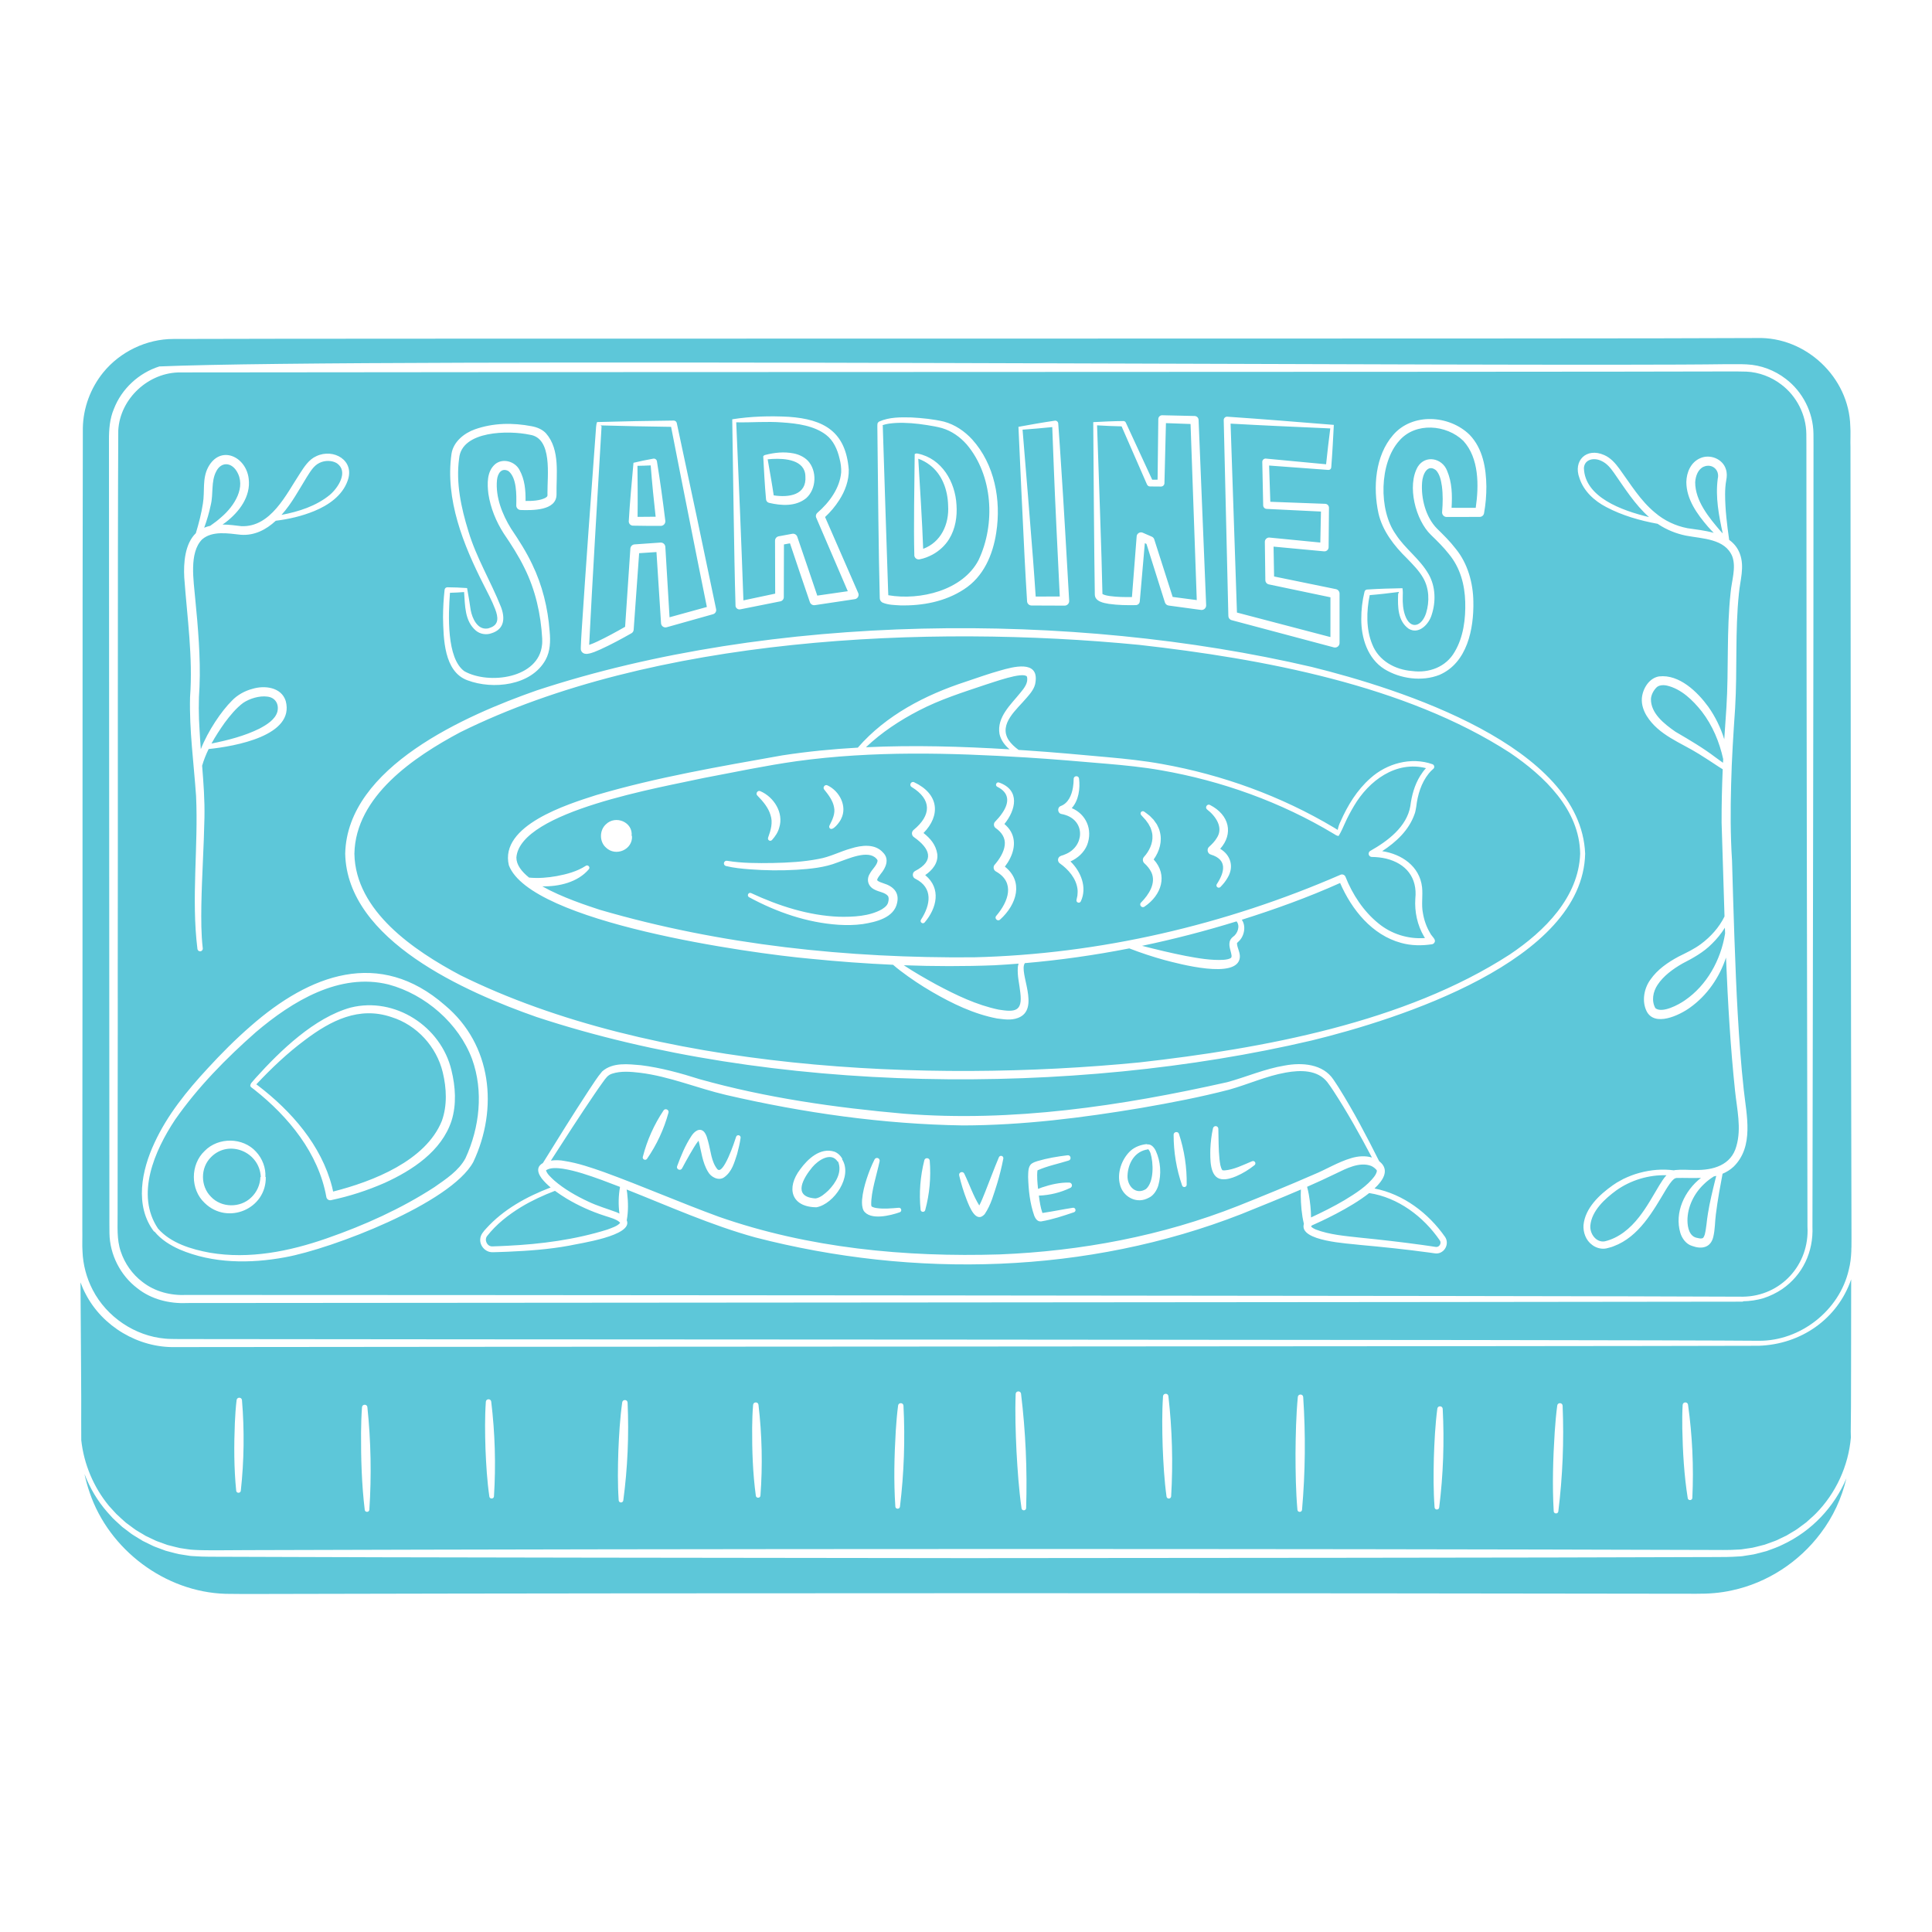 <?xml version="1.0" encoding="utf-8"?>
<!-- Generator: Adobe Illustrator 26.2.1, SVG Export Plug-In . SVG Version: 6.00 Build 0)  -->
<svg version="1.1" id="Capa_1" xmlns="http://www.w3.org/2000/svg" xmlns:xlink="http://www.w3.org/1999/xlink" x="0px" y="0px"
	 viewBox="0 0 1200 1200" enable-background="new 0 0 1200 1200" xml:space="preserve">
<path fill="#5DC7D9" d="M852.331,400.221c-3.905-9.461-3.633-20.601-1.581-30.577c6.032-0.479,11.974-1.206,18.225-1.992
	c-0.344,0.724-0.572,1.02-0.595,1.803c-0.239,7.365-0.227,16.185,6.519,21.028c6.369,3.911,12.649-2.865,14.317-8.537
	c2.706-8.173,2.478-17.547-1.796-25.148c-5.507-9.731-14.799-15.966-20.616-25.109c-10.588-15.006-10.119-44.178,2.303-57.956
	c10.033-11.661,29.295-10.118,39.812,0.104c9.779,10.717,9.697,27.706,7.677,41.597l-14.995-0.032
	c0.454-7.836,0.333-15.725-2.85-23.173c-3.097-7.725-13.368-9.832-18.099-2.404c-6.918,11.84-1.417,33.223,8.135,42.409
	c3.979,3.855,7.904,7.73,11.199,11.95c6.941,8.41,9.781,18.859,10.092,29.654c0.305,10.574-1.107,21.878-6.554,31.018
	c-5.407,9.474-15.969,13.352-26.548,11.921C866.477,415.948,856.309,410.414,852.331,400.221z M1149.791,794.636
	c-0.076,30.626,0.016,82.843-0.262,94.635c0.051,1.197,0.073,2.393,0.085,3.588c-1.528,17.705-9.353,34.713-21.863,47.335
	c-1.039,1.1-2.227,2.05-3.332,3.083l-1.685,1.521l-0.843,0.76l-0.912,0.676l-3.645,2.706c-1.179,0.955-2.507,1.688-3.798,2.474
	l-3.887,2.337l-4.092,1.955l-2.044,0.98c-0.674,0.342-1.411,0.538-2.114,0.814l-4.259,1.547l-1.065,0.383l-1.098,0.278l-2.196,0.557
	c-1.468,0.35-2.916,0.794-4.398,1.07l-4.479,0.668l-2.238,0.337c-0.747,0.101-1.506,0.087-2.258,0.137l-4.521,0.212
	c-3.028,0.118-6.187,0.011-9.273,0.028c-280.206-0.871-632.131-0.754-912.44,0.099c-8.324-0.044-24.466,0.352-32.43-0.15
	c-2.905-0.063-5.957-0.75-8.998-1.14c-2.278-0.449-4.281-1.092-6.611-1.628l-1.101-0.278l-1.068-0.383l-4.271-1.549
	c-0.704-0.277-1.443-0.473-2.119-0.816l-2.05-0.981c0,0-4.103-1.959-4.103-1.959c-2.01-1.32-5.972-3.346-7.708-4.82l-3.656-2.712
	c0,0-0.915-0.677-0.915-0.677c-1.927-1.729-4.018-3.596-5.878-5.377l-3.08-3.357c-0.509-0.563-1.038-1.11-1.532-1.686
	c-9.524-11.585-15.551-25.898-17.178-40.8c-0.035-4.138,0.01-8.323-0.038-11.802c0.162-10.943-0.284-55.242-0.438-86.195
	c0.885,2.409,1.908,4.768,3.122,7.04c10.465,20.394,32.886,33.658,55.768,33.154c82.668-0.2,880.155-0.447,983.541-0.823
	C1118.449,835.029,1141.288,819.386,1149.791,794.636z M150.296,869.637c-0.205-1.969-3.094-1.984-3.337-0.029
	c-0.563,4.689-0.868,9.38-1.082,14.071c-0.562,14.088-0.592,28.201,0.833,42.249c0.165,1.665,2.661,1.676,2.86,0.024
	C151.622,907.259,151.853,888.377,150.296,869.637z M228.186,873.966c-0.248-1.99-3.178-1.907-3.336,0.076
	c-0.401,5.327-0.543,10.647-0.594,15.965c-0.075,15.964,0.382,31.934,2.293,47.802c0.2,1.685,2.733,1.61,2.86-0.066
	C230.812,916.498,230.389,895.142,228.186,873.966z M305.101,870.541c-0.28-1.969-3.183-1.862-3.335,0.11
	c-0.684,9.835-0.526,19.658-0.217,29.491c0.416,9.833,0.985,19.643,2.402,29.405c0.228,1.666,2.736,1.571,2.859-0.095
	C308.052,909.815,307.466,890.074,305.101,870.541z M389.806,871.15c-0.13-1.992-3.044-2.095-3.334-0.133
	c-1.413,10.085-1.985,20.221-2.407,30.378c-0.316,10.164-0.477,20.316,0.211,30.483c0.047,0.656,0.541,1.217,1.219,1.32
	c0.786,0.119,1.519-0.421,1.639-1.206C389.831,911.841,390.713,891.458,389.806,871.15z M471.104,872.5
	c-0.272-1.961-3.161-1.877-3.336,0.086c-0.401,4.719-0.543,9.432-0.594,14.142c-0.076,14.141,0.383,28.289,2.293,42.322
	c0.222,1.658,2.718,1.584,2.86-0.074C473.729,910.166,473.307,891.232,471.104,872.5z M561.163,873.082
	c-0.142-1.998-3.068-2.073-3.335-0.103c-0.685,5.217-1.111,10.442-1.446,15.67c-0.927,15.697-1.324,31.429-0.263,47.136
	c0.111,1.69,2.64,1.753,2.859,0.088C561.514,915.054,562.233,894.026,561.163,873.082z M634.184,865.648
	c-0.282-2.007-3.242-1.842-3.333,0.16c-0.441,11.881-0.038,23.735,0.514,35.594c0.66,11.857,1.472,23.692,3.132,35.468
	c0.251,1.711,2.77,1.563,2.857-0.137C638.108,913.001,637.034,889.22,634.184,865.648z M725.705,867.137
	c-0.268-1.983-3.19-1.876-3.335,0.104c-0.684,10.401-0.526,20.792-0.217,31.193c0.416,10.4,0.985,20.779,2.403,31.111
	c0.092,0.654,0.628,1.181,1.313,1.234c0.792,0.061,1.484-0.531,1.546-1.323C728.656,908.683,728.07,887.811,725.705,867.137z
	 M809.437,867.687c-0.175-2.017-3.135-2.015-3.337-0.023c-1.09,11.662-1.337,23.345-1.435,35.042
	c0.01,11.699,0.173,23.386,1.186,35.06c0.16,1.719,2.678,1.71,2.86,0.02C810.764,914.482,810.994,891.028,809.437,867.687z
	 M896.089,875.031c-0.145-1.992-3.063-2.071-3.335-0.106c-1.332,10.175-1.823,20.394-2.164,30.631
	c-0.235,10.244-0.314,20.475,0.455,30.714c0.051,0.657,0.551,1.215,1.231,1.312c0.787,0.112,1.516-0.434,1.628-1.221
	C896.439,916.032,897.158,895.487,896.089,875.031z M970.57,873.092c-0.123-2.008-3.062-2.099-3.334-0.124
	c-0.725,5.457-1.192,10.924-1.568,16.394c-1.048,16.424-1.568,32.885-0.628,49.334c0.094,1.7,2.636,1.776,2.858,0.106
	C970.596,917.019,971.477,895.021,970.57,873.092z M1048.459,872.46c-0.316-1.96-3.212-1.804-3.332,0.168
	c-0.279,4.854-0.299,9.695-0.228,14.531c0.29,14.516,1.114,29.026,3.387,43.387c0.258,1.658,2.76,1.521,2.856-0.144
	C1052.058,911.057,1051.146,891.637,1048.459,872.46z M1107.278,959.383c-2.785,1.475-6.988,2.888-9.968,4.004
	c-2.737,0.675-5.383,1.498-8.103,2.078l-4.724,0.747l-2.363,0.371c-0.789,0.111-1.589,0.108-2.384,0.167
	c-4.694,0.347-9.524,0.37-14.122,0.366c-105.153,0.437-357.44,0.568-465.531,0.659c-108.926-0.136-359.213-0.355-465.531-0.841
	c-3.117-0.044-6.176,0.038-9.342-0.108l-4.766-0.263c-0.793-0.059-1.591-0.056-2.378-0.168l-2.357-0.371l-4.712-0.747
	c-1.559-0.305-3.082-0.78-4.624-1.164l-2.306-0.608l-1.152-0.305l-1.119-0.411l-4.467-1.665c-0.736-0.297-1.506-0.514-2.214-0.877
	l-2.141-1.046l-4.279-2.094l-4.062-2.485c-1.348-0.837-2.731-1.622-3.962-2.631l-3.796-2.87l-0.948-0.718l-0.878-0.803l-1.753-1.607
	c-1.149-1.091-2.379-2.101-3.459-3.26l-3.185-3.532c-6.106-6.951-10.878-15.033-14.178-23.683c0.834,3.939,1.922,7.824,3.24,11.623
	c12.05,35.48,46.8,61.665,84.336,62.819c12.374,0.241,32.875-0.016,45.587,0.04c245.87-0.594,622.471-0.508,868.006-0.084
	c7.542,0.059,14.908-0.466,22.182-2.114c21.841-4.667,41.643-17.609,55.01-35.468c7.811-10.272,13.073-21.863,15.999-34.097
	C1139.248,936.042,1125.338,950.939,1107.278,959.383z M981.469,530.255c-0.939,27.063-22.09,48.089-43.699,62.577
	c-65.305,42.317-153.683,58.469-230.186,67.068c-131.678,12.848-302.033,5.115-421.753-54.232
	c-28.518-15.18-65.089-39.73-65.706-75.414c0.693-35.734,37.07-60.162,65.702-75.422c119.84-59.392,290.033-67.109,421.764-54.289
	c76.155,8.578,165.298,24.932,230.263,67.011C959.139,481.988,981.108,502.83,981.469,530.255z M888.229,579.464
	c-2.24-3.752-3.702-7.947-4.417-12.268c-1.085-5.282,0.039-10.807-0.541-16.131c-1.481-13.069-12.728-20.602-24.778-22.389
	c8.73-5.709,16.629-13.012,20.139-23.094c0.562-1.29,0.698-3.095,1.023-4.484c0.861-7.401,3.068-14.819,7.787-20.68
	c0.846-1.053,1.878-2.118,2.778-2.836c1.029-0.781,0.712-2.497-0.489-2.91c-13.278-4.704-28.353-0.503-38.563,8.703
	c-8.3,7.321-14.085,16.826-18.511,26.816c-0.878,1.758-1.394,3.367-1.784,5.294c-0.266-0.169-0.62-0.393-0.62-0.393
	s-1.811-1.122-1.811-1.122c-32.744-19.512-69.24-32.758-106.737-39.436c-10.766-1.975-22.753-3.243-33.582-4.218
	c-16.242-1.491-34.246-3.127-50.422-4.2c-1.677-0.114-3.356-0.219-5.034-0.328c-2.448-1.793-4.665-3.832-6.228-6.173
	c-6.339-10.033,5.214-19.014,11.243-26.223c2.315-2.657,5.069-5.867,5.487-9.675c2.119-14.073-14.19-9.45-21.973-7.223
	c-6.383,1.743-15.145,4.839-21.485,6.966c-25.05,8.188-49.315,20.733-66.903,40.914c-15.695,0.876-31.35,2.41-46.922,4.81
	c-38.846,6.919-77.657,13.509-115.624,24.684c-17.788,5.71-60.121,18.785-54.196,43.587c13.563,35.654,149.682,54.7,187.678,58.081
	c16.943,1.697,33.94,2.947,50.957,3.709c1.487,1.323,3.001,2.497,4.544,3.697c6.277,4.79,12.847,9.161,19.672,13.129
	c12.487,7.257,26.014,13.798,40.406,16.528c4.319,0.494,8.462,1.327,13.001-0.35c14.178-5.408,0.167-28.282,4.247-34.025
	c21.759-1.866,43.419-4.956,64.862-9.153c7.149,2.769,14.396,5.171,21.787,7.207c8.726,2.285,45.275,12.284,46.855-1.452
	c0.35-3.163-1.65-6.049-1.755-8.854c0.125-0.365-0.243-0.075,1.027-1.233c3.583-3.258,4.722-9.568,1.971-13.466
	c20.723-6.541,41.131-13.884,61.056-22.831c7.203,16.615,19.854,32.313,37.873,37.209c6.244,1.757,12.854,1.802,19.164,0.855
	c0.403-0.06,0.792-0.233,1.119-0.523C892.774,583.737,889.227,581.777,888.229,579.464z M1002.473,293.688
	c-2.192-3.072-4.392-5.838-7.771-7.383c-4.564-2.263-10.554-1.114-10.902,4.392c0.507,18.031,23.259,26.369,40.463,30.497
	C1015.47,313.427,1009.019,303.032,1002.473,293.688z M1066.929,297.321c1.308-5.416-3.486-9.613-8.653-7.476
	c-3.608,1.512-5.135,5.856-5.363,9.679c-0.03,11.552,8.545,21.982,15.864,30.483c0.4,0.442,0.829,0.885,1.246,1.329
	C1067.608,320.207,1065.403,308.762,1066.929,297.321z M243.124,631.725c-20.186-6.855-37.735,2.206-53.694,14.242
	c-10.844,8.067-20.757,17.456-30.007,27.313c0,0-0.098,0.107-0.213,0.234c0.355,0.255,0.72,0.517,0.891,0.646
	c20.849,15.907,39.528,37.165,46.168,63.062c0,0,0.333,1.462,0.654,2.869c24.78-6.275,57.478-19.112,67.495-43.817
	c3.469-9.581,2.963-20.377,0.607-30.151C271.209,650.144,258.886,636.609,243.124,631.725z M884.495,581.703
	c0.19,0.317,0.381,0.624,0.575,0.929c-10.438,0.797-20.983-2.507-29.078-9.245c-9.103-7.395-16-17.911-20.264-28.745
	c-0.47-1.256-1.927-1.859-3.147-1.3c-71.555,31.13-149.576,49.365-227.684,51.258c-78.066,0.675-157.212-7.597-232.267-29.491
	c-7.464-2.453-23.505-7.642-35.792-14.584c10.328,0.199,22.037-2.479,28.944-10.677c1.016-1.295-0.717-3.032-2.022-2.022
	c-5.35,3.455-11.718,5.156-17.968,6.324c-5.645,1.011-11.481,1.493-17.184,0.93c-4.778-3.826-7.901-8.021-7.874-12.469
	c2.223-28.903,90.665-43.669,116.312-49.385c19.238-3.646,38.495-7.732,57.884-10.455c47.169-6.483,95.037-5.24,142.479-2.297
	c16.145,0.991,34.146,2.547,50.34,3.935c10.816,0.924,22.582,2.106,33.283,4.005c37.74,6.549,74.571,19.75,107.437,39.511
	c0.864,0.546,1.902,1.316,2.979,1.291c1.452-2.35,2.713-5.244,3.872-7.829c1.629-3.694,3.596-7.333,5.65-10.794
	c9.279-15.821,26.147-28.174,44.732-23.489c-1.353,1.457-2.503,3.022-3.577,4.756c-3.524,5.679-5.317,12.228-6.138,18.788
	c-2.176,12.855-14.068,21.765-24.827,27.819c-0.627,0.335-1.063,0.994-1.073,1.754c-0.014,1.112,0.876,2.026,1.988,2.04
	c2.954,0.038,5.892,0.351,8.742,1.002c12.526,3.031,19.646,11.89,18.262,24.905C878.552,566.292,880.326,574.661,884.495,581.703z
	 M392.545,519.211c0,0-0.238,0-0.238,0c0.97-8.586-9.979-13.166-16.003-7.18c-4.019,3.692-4.068,10.685,0.008,14.352
	C382.397,532.361,393.138,527.752,392.545,519.211z M512.051,490.549c2.545,3.137,5.242,6.748,5.96,10.662
	c0.953,4.004-0.951,7.909-2.772,11.465c-0.278,0.539-0.324,1.192,0.093,1.705c1.739,2.338,6.523-4.138,7.117-5.796
	c3.993-7.77-1.071-17.309-8.488-20.772C512.283,486.987,510.711,489.234,512.051,490.549z M470.518,494.259
	c3.353,3.4,6.727,7.394,8.05,11.948c1.593,4.62,0.189,9.481-1.441,13.95c-0.221,0.597-0.155,1.288,0.375,1.734
	c0.599,0.512,1.499,0.442,2.011-0.157c1.983-2.218,3.728-4.761,4.493-7.715c2.912-9.154-3.342-19.018-11.758-22.613
	C470.503,490.633,469.037,493.043,470.518,494.259z M548.765,548.653c-1.524-0.611-3.092-0.914-3.961-1.974
	c0.18-1.414,1.347-2.565,2.275-3.936c3.099-3.705,5.556-9.097,1.408-13.193c-5.038-5.729-13.45-4.551-19.764-2.606
	c-6.907,1.898-13.268,5.379-20.359,6.571c-9.239,1.792-18.85,2.316-28.297,2.505c-9.417,0.138-19.076,0.18-28.359-1.358
	c-0.893-0.222-1.814,0.316-2.034,1.223c-0.218,0.894,0.33,1.796,1.225,2.014c4.96,1.208,9.759,1.638,14.625,2.032
	c9.711,0.739,19.425,0.878,29.156,0.305c8.559-0.545,17.456-1.348,25.552-4.562c6.442-2.172,19.003-8.142,24.141-2.315
	c0.583,0.62,0.697,0.98,0.708,1.371c-0.45,2.868-3.36,5.111-4.804,7.896c-2.32,3.693-1.107,8.003,2.897,9.896
	c2.81,1.545,6.411,1.672,8.356,3.992c0.512,0.721,0.54,2.216,0.274,3.207c-0.298,2.278-1.742,3.574-4.044,5.055
	c-7.727,4.352-17.718,4.813-26.611,4.635c-18.925-0.73-37.494-6.727-54.611-14.699c-1.694-0.738-2.839,1.671-1.278,2.558
	c17.046,9.22,35.887,15.828,55.646,17.131c4.932,0.297,9.919,0.256,14.901-0.428c8.051-1.28,19.501-3.79,21.416-13.207
	C558.729,554.126,554.569,550.407,548.765,548.653z M574.656,543.541c4.402-3.001,8.207-7.54,7.506-13.132
	c-0.885-5.764-4.371-9.719-8.556-13.013c10.729-10.919,9.685-24.232-5.845-31.545c-1.885-0.842-3.293,1.883-1.55,2.943
	c12.738,7.822,12.309,17.59,1.183,26.741c-1.421,1.185-1.234,3.526,0.352,4.479c9.759,6.926,13.091,14.542,0.626,20.987
	c-1.924,0.947-1.856,3.971,0.151,4.806c11.231,5.618,9.477,16.212,3.543,25.374c-1.042,1.558,1.171,3.144,2.31,1.686
	c7.461-8.828,10.357-20.91,0.4-29.229C574.736,543.603,574.697,543.574,574.656,543.541z M624.142,538.289
	c4.806-6.227,7.855-14.684,3.624-21.958c-1.055-1.793-2.428-3.263-3.912-4.525c7.064-8.671,9.984-21.041-3.299-25.761
	c-1.649-0.61-2.714,1.777-1.179,2.603c7.617,3.779,7.665,9.728,3.235,16.23c-1.35,2.098-3.138,4.011-4.777,5.759
	c-0.863,1.212-0.56,2.901,0.667,3.742c3.612,2.527,6.098,6.089,5.562,10.531c-0.497,4.582-3.535,9.086-6.516,12.503
	c-0.79,1.324-0.357,3.037,0.966,3.827c12.258,6.804,7.771,18.829,0.308,27.562c-1.449,1.535,0.754,3.783,2.322,2.396
	C631.704,561.663,635.823,547.472,624.142,538.289z M665.687,501.935c4.277-4.733,5.318-12.136,4.516-18.389
	c-0.286-2.049-3.312-1.813-3.322,0.222c0.008,1.724-0.176,3.609-0.456,5.367c-0.769,4.712-2.899,9.764-7.593,11.508
	c-2.348,0.919-1.987,4.571,0.546,4.965c0.687,0.116,1.587,0.325,2.394,0.607c12.697,4.073,11.58,19.912-0.33,24.481
	c-1.365,0.745-2.902,0.613-3.816,1.903c-0.826,1.203-0.521,2.847,0.682,3.673c5.232,3.692,10.144,9.336,10.943,15.931
	c0.18,1.314,0.063,2.803-0.055,4.105c-0.122,0.585-0.409,1.843-0.531,2.471c-0.554,1.768,1.963,2.689,2.677,1.004
	c4.021-8.591,0.018-18.478-6.451-24.722c4.515-2.075,8.381-5.478,10.335-10.186C678.93,515.145,674.444,505.598,665.687,501.935z
	 M716.561,533.834c3.608-5.036,5.505-11.359,3.772-17.468c-0.262-1.402-1.193-3.073-1.803-4.366
	c-0.443-0.631-1.535-2.245-1.999-2.815c-0.517-0.535-1.804-1.859-2.355-2.408c-1.126-0.953-2.327-1.794-3.49-2.652
	c-0.526-0.389-1.271-0.374-1.783,0.075c-0.665,0.573-0.622,1.586,0.008,2.168c0.881,1.005,1.806,1.946,2.655,2.922
	c0.383,0.536,1.308,1.798,1.693,2.321c0.31,0.52,1.002,1.923,1.324,2.446c0.585,1.602,1.217,3.435,1.218,5.146
	c0.291,4.693-2.107,9.598-5.227,12.998c-1.045,1.17-0.943,2.964,0.227,4.008c1.826,1.631,3.297,3.496,4.274,5.477
	c3.263,6.736-1.541,14.035-6.286,18.823c-1.537,1.379,0.28,3.77,2.019,2.657C721.591,555.935,725.428,543.444,716.561,533.834z
	 M757.887,527.2c8.273-9.262,5.845-20.977-6.355-27.228c-1.732-0.894-3.326,1.575-1.798,2.788
	c5.324,4.112,10.406,11.268,6.017,17.743c-1.153,1.978-2.879,3.773-4.751,5.456c-1.659,1.409-0.983,4.347,1.159,4.858
	c10.295,3.164,8.538,10.832,3.609,18.361c-0.342,0.555-0.272,1.291,0.21,1.771c0.562,0.561,1.473,0.56,2.034-0.003
	c1.709-1.714,3.266-3.635,4.532-5.867C766.726,538.011,764.113,530.928,757.887,527.2z M1035.353,425.827
	c-2.748-0.585-5.288-0.154-6.611,1.297c-1.759,1.849-3.131,4.409-3.309,6.971c-0.17,8.943,8.226,15.542,15.289,20.443
	c8.507,4.966,17.098,9.989,24.948,15.974c1.207,0.83,2.907,2.137,4.513,3.268c0.036-0.774,0.078-1.548,0.116-2.322
	c-2.341-10.644-6.606-20.848-13.259-29.503C1051.401,434.84,1044.241,427.889,1035.353,425.827z M1063.323,586.184
	c-5.151,5.263-11.858,8.964-18.362,12.299c-6.003,3.451-11.734,7.688-15.341,13.11c-2.984,4.381-3.955,10.093-1.442,14.603
	c4.193,3.369,14.376-2.085,18.359-4.886c13.636-9.345,22.22-24.951,24.892-41.142c0.021-0.135,0.038-0.275,0.058-0.411
	c-0.042-1.183-0.084-2.366-0.125-3.549C1069.111,579.849,1066.375,583.199,1063.323,586.184z M131.029,718.766
	c-6.629,6.523-6.58,18.001-0.007,24.547c6.461,6.911,18.192,7.114,25.011,0.455c3.456-3.228,5.578-7.888,5.711-12.733h0.238
	C161.266,715.362,142.047,707.472,131.029,718.766z M1122.649,761.936c1.375,23.59-16.549,43.195-40.076,43.458
	c-121.129-0.624-861.231-1.088-966.459-1.078c-9.956,0.479-19.816-1.94-27.709-8.142c-6.229-4.727-10.919-11.402-13.387-18.796
	c-2.645-7.716-1.877-15.862-1.97-23.917c-0.058-31.623,0.169-117.06,0.083-149.645c0.189-85.498-0.132-252.698,0.331-336.497
	c1.071-19.817,18.909-36.196,38.655-36c116.459-0.283,860.688-0.244,960.224-0.598c3.373-0.029,9.168-0.018,12.347,0.103
	c7.845,0.337,15.563,3.267,21.773,8.058c9.443,7.128,15.321,18.679,15.484,30.511c0.076,4.077,0.026,8.291,0.045,12.431
	C1122.038,426.859,1122.393,616.811,1122.649,761.936z M845.514,384.625c-0.058,11.56,3.939,24.384,14.279,30.909
	c9.847,6.094,23.419,7.967,34.305,3.633c17.262-7.472,21.38-28.59,21.031-45.49c-0.154-11.559-3.477-23.695-10.916-32.775
	c-3.549-4.641-7.631-8.635-11.655-12.579c-7.051-7.13-10.044-18.852-9.265-28.735c0.305-4.893,3.3-11.706,8.603-7.538
	c2.401,2.53,3.122,6.241,3.683,9.848c0.696,5.194,0.606,10.764,0.145,16.038c-0.195,1.674,1.147,3.179,2.835,3.164l20.446-0.043
	c1.316,0.032,2.505-0.897,2.751-2.238c1.037-5.637,1.467-11.093,1.457-16.711c-0.156-11.282-2.158-23.469-10.411-32.047
	c-12.577-12.345-35.593-13.81-47.557,0.174c-11.116,12.841-12.524,32.468-9.078,48.488c2.476,11.039,9.849,20.4,17.684,28.057
	c3.757,3.871,7.486,7.638,10.009,12.014c3.86,6.53,4.132,14.83,1.929,21.972c-2.643,8.41-9.833,10.751-13.112,1.291
	c-1.245-3.572-1.517-7.624-1.406-11.457c0.094-1.602,0.099-3.728-0.184-5.248c-7.136,0.132-14.631,0.322-21.977,0.822
	c-0.736,0.051-1.388,0.569-1.575,1.324C846.128,373.185,845.489,378.834,845.514,384.625z M760.076,260.946
	c0.008,0.01,2.87,121.693,2.88,121.701c0.028,1.169,0.825,2.23,2.013,2.538l63.497,16.916c0.228,0.059,0.486,0.096,0.733,0.095
	c1.561-0.003,2.824-1.271,2.821-2.832l-0.004-30.669c0.001-1.311-0.919-2.494-2.253-2.768l-38.405-7.869l-0.326-18.545
	c4.982,0.466,31.338,2.93,31.338,2.93c1.505,0.16,2.847-1.039,2.853-2.554l0.223-24.464c0.029-1.33-1.018-2.448-2.356-2.497
	l-34.072-1.263l-0.756-22.511c8.398,0.623,36.79,2.71,36.802,2.722c0.916,0.068,1.716-0.618,1.788-1.534
	c0.702-8.869,1.171-17.792,1.606-26.44c-21.807-1.765-43.981-3.57-66.153-5.087C761.087,258.727,760.04,259.728,760.076,260.946z
	 M679.034,262.188c0.19,26.273,0.552,81.276,0.975,106.995c-0.006,4.41,5.478,5.361,8.768,5.896
	c5.689,0.809,11.146,0.867,16.734,0.768c1.248-0.027,2.313-0.99,2.424-2.262c0.012-0.022,2.271-26.235,3.139-36.201l1.021,0.45
	c0.694,2.2,11.454,36.335,11.454,36.335c0.318,1.004,1.194,1.79,2.308,1.936l20.075,2.723c0.158,0.02,0.337,0.03,0.501,0.024
	c1.572-0.064,2.794-1.39,2.729-2.962l-4.701-115.077c-0.04-1.325-1.114-2.407-2.458-2.437c-0.059,0.002-20.088-0.465-20.142-0.461
	c-1.319-0.016-2.4,1.041-2.416,2.359L719,297.931c-1.436,0.012-2.292,0.019-3.346,0.027c-1.071-2.319-16.386-35.461-16.386-35.461
	c-0.256-0.583-0.842-0.988-1.519-0.982C691.443,261.565,685.104,261.877,679.034,262.188z M632.577,265.11
	c0.805,17.832,2.894,63.812,3.808,81.067c0.439,9.098,1.018,18.214,1.55,27.316c0.087,1.447,1.296,2.602,2.765,2.594l20.54,0.08
	c1.629,0.012,2.946-1.375,2.847-3.002c-1.02-18.075-3.699-65.108-4.922-82.575c-0.591-9.198-1.188-18.396-1.878-27.589
	c-0.08-1.074-1.069-1.865-2.133-1.705C647.49,262.42,639.862,263.772,632.577,265.11z M544.976,268.167l0.049,4.953
	c0.344,29.866,0.631,68.172,1.404,98.032l0.05,0.749l0.007,0.094c-0.014,0.368,0.505,1.431,0.863,1.682
	c0.502,0.467,0.652,0.493,0.921,0.657c3.57,1.461,7.2,1.44,10.926,1.683c13.729,0.3,27.794-2.289,39.495-9.953
	c12.189-7.816,18.007-21.418,20.104-35.302c3.127-20.135-1.001-42.37-14.964-57.825c-4.683-5.095-10.714-9.227-17.553-11.069
	c-6.648-1.542-13.274-2.198-20.058-2.584c-6.719-0.162-13.879-0.265-20.151,2.551c-0.351,0.133-0.801,0.69-1.023,1.123
	C544.822,264.419,545.013,266.727,544.976,268.167z M454.807,260.427c0.604,34.224,1.042,82.308,2.052,116.078
	c0.272,1.371,1.617,2.254,2.984,1.964l24.857-4.963c1.222-0.242,2.144-1.328,2.136-2.62l0.089-32.734
	c1.479-0.268,2.231-0.404,3.756-0.679c4.1,12.175,8.158,24.365,12.346,36.511c0.423,1.271,1.715,2.094,3.087,1.888l24.817-3.721
	c0.24-0.032,0.475-0.101,0.707-0.201c1.391-0.607,2.027-2.227,1.42-3.618l-20.585-47.19c3.398-3.176,6.291-6.6,8.81-10.537
	c3.548-5.476,6.102-12.212,5.895-18.965c-1.876-23.482-15.299-31.227-37.277-32.75C478.247,258.261,466.394,258.59,454.807,260.427z
	 M360.747,403.159c0.006,0.736,0.426,1.628,1.047,2.15c0.852,0.808,2.04,0.833,2.814,0.828c3.27-0.383,5.653-1.68,8.46-2.84
	c6.63-3.036,12.896-6.428,19.164-9.98c0.751-0.432,1.293-1.234,1.35-2.162l3.399-47.556l10.763-0.711
	c0.654,10.185,2.841,44.233,2.841,44.233c0.083,1.722,1.824,2.967,3.482,2.479l28.823-8.104c1.345-0.369,2.192-1.728,1.903-3.115
	c-7.787-37.459-16.403-78.333-24.43-115.595c-0.174-0.899-0.972-1.578-1.923-1.569c-15.984,0.15-31.968,0.515-47.57,0.924
	c-0.746,1.621-0.662,4.548-0.858,6.253c-2.774,37.112-6.241,85.232-8.671,122.547c-0.183,3.175-0.495,7.695-0.581,10.857
	C360.765,402.122,360.739,402.855,360.747,403.159z M275.167,383.409c0.295,13.107,0.484,33.834,15.226,39.149
	c15.744,5.917,39.508,3.404,48.426-12.642c3.004-5.388,3.148-11.852,2.566-17.818c-1.046-14.361-4.526-28.619-10.839-41.623
	c-3.671-7.765-8.315-15.013-13.102-22.098c-5.497-8.888-9.735-19.615-8.772-30.129c0.429-4.415,2.972-7.917,7.163-5.644
	c5.165,4.216,4.967,14.597,4.834,21.114c-0.141,1.573,1.049,2.973,2.635,3.058c7.227,0.218,22.325,0.544,22.361-9.635
	c-0.218-12.294,2.404-27.726-6.498-37.948c-2.295-2.512-5.648-3.851-8.931-4.455c-11.802-2.248-23.851-2.106-35.303,1.939
	c-6.67,2.393-13.278,7.663-14.484,15.091c-4.082,28.395,7.409,56.758,19.869,81.281c2.559,5.091,5.287,10.134,7.228,15.254
	c1.954,5.112,2.507,9.831-3.395,11.69l-0.852,0.289c0,0-0.853,0.128-0.853,0.128c-6.028,0.617-9.136-6.421-10.088-11.436
	c-0.689-4.535-1.39-9.282-2.245-13.718c-3.968-0.269-8.141-0.478-12.238-0.489c-0.867,0.001-1.628,0.653-1.727,1.535
	C275.504,372.024,275.199,377.684,275.167,383.409z M114.442,358.667c1.801,24.818,5.458,49.573,3.603,74.333
	c-0.519,20.531,2.316,40.922,3.734,61.326c1.491,31.668-3.084,63.498,0.857,95.135c0.13,0.885,0.939,1.518,1.836,1.418
	c0.936-0.098,1.602-0.975,1.466-1.9c-1.027-8.874-0.994-17.918-0.871-26.878c0.328-18.116,1.581-36.17,1.922-54.329
	c0.214-10.708-0.578-21.456-1.443-32.185c1.03-3.558,2.411-7.005,4.043-10.346c16.311-1.691,53.697-8.254,47.874-29.87
	c-2.735-8.661-13.278-9.812-20.717-7.497c-4.591,1.195-9.284,3.727-12.686,7.32c-6.483,6.424-14.838,18.677-19.327,30.121
	c-0.306-3.997-0.587-7.99-0.783-11.974c-0.588-8.841-0.676-18.06-0.03-26.886c0.386-9.185,0.124-18.349-0.415-27.448
	c-0.546-9.103-1.339-18.165-2.251-27.204c-0.923-10.978-3.971-28.446,4.286-36.787c6.36-5.478,16.051-3.732,24.074-2.862
	c8.528,0.607,15.723-3.197,21.685-8.71c8.174-0.998,16.178-2.873,23.884-6.016c8.689-3.558,17.436-9.511,20.729-18.816
	c4.692-12.646-8.773-20.363-19.45-15.266c-4.64,2.057-7.514,6.635-10.113,10.654c-8.682,13.211-18.117,33.502-36.391,32.815
	c-3.737-0.463-7.739-0.989-11.724-1.012c0.674-0.473,1.352-0.939,2.013-1.437c8.167-6.296,15.607-15.807,14.234-26.985
	c-1.616-13.961-17.645-21.319-25.232-7.087c-3.725,7.159-1.932,14.865-3.216,22.447c-0.938,6.217-2.554,12.381-4.381,18.423
	C114.851,337.725,113.945,349.571,114.442,358.667z M293.956,721.763c15.647-33.176,11.577-72.951-17.52-97.313
	c-40.81-35.753-84.212-19.166-120.719,12.872c-9.521,8.262-18.396,17.186-26.863,26.428c-12.732,13.76-24.959,28.805-32.871,46.023
	c-7.971,16.915-12.592,39.205-0.274,55.237l0.188-0.146c4.22,5.178,9.874,8.598,15.68,11.207c20.549,8.779,43.809,8.87,65.48,4.845
	C206.047,775.708,279.994,747.451,293.956,721.763z M897.559,768.287c-10.381-14.85-25.91-26.589-43.826-30.101
	c5.721-5.364,8.514-10.822,4.582-15.379c-0.521-0.579-1.084-1.085-1.675-1.544c-7.801-15.548-15.869-30.951-25.127-45.71
	c-0.982-1.641-2.189-3.27-3.208-4.889c-6.542-9.958-19.742-10.839-30.388-8.831c-12.304,2.012-23.895,7.135-35.695,10.335
	c-65.652,14.734-133.47,24.957-200.829,19.57c-42.682-3.763-85.589-9.861-126.867-21.443c-11.904-3.773-23.936-7.096-36.393-8.669
	c-7.989-0.671-17.497-1.975-24.129,3.872c-3.198,3.716-5.513,7.697-8.254,11.674c-9.778,14.923-19.182,30.056-28.561,45.222
	c-3.059,1.687-4.288,4.694-0.768,9.499c1.67,2.121,3.567,3.975,5.593,5.668c-14.904,5.702-29.279,13.575-40.112,25.566
	c-1.611,1.773-3.445,3.788-3.603,6.373c-0.469,4.221,3.183,8.289,7.41,8.259c0.374,0.022,0.622,0.009,0.886,0.002l0.798-0.02
	l1.595-0.043l6.38-0.223c12.747-0.559,25.631-1.458,38.214-3.793c5.959-1.376,39.918-6.047,35.701-15.759
	c1.041-5.56,0.912-11.219,0.273-16.818c-0.096-0.76-0.213-1.52-0.346-2.279c26.401,10.452,52.524,22.21,79.908,29.756
	c98.767,25.545,206.367,22.832,301.823-14.464c12.375-5.024,24.791-9.978,37.065-15.281c-0.066,1.167-0.089,2.331-0.088,3.492
	c0.065,5.996,0.547,11.992,1.949,17.826c-3.358,10.922,28.271,12.192,34.621,13.064c14.329,1.3,28.648,2.789,42.897,4.722
	c0.701,0.098,2.909,0.405,3.555,0.5C896.672,779.507,900.68,772.934,897.559,768.287z M984.567,530.255
	c-2.682-66.903-114.976-102.435-169.9-116.017c-149.201-34.787-335.405-33.485-481.341,14.602
	c-43.657,15.314-117.761,47.492-118.916,101.416c1.16,53.848,75.119,86.083,118.911,101.432
	c145.795,48.077,332.378,49.495,481.346,14.588C868.481,633.136,983.08,596.968,984.567,530.255z M1083.087,676.888
	c-1.734-15.684-2.854-31.475-3.761-47.277c-1.579-27.553-2.745-67.069-3.529-95.055c-1.027-15.859-0.991-31.505-0.56-47.363
	c0.367-15.887,1.412-31.533,2.484-47.436c1.423-23.839-0.115-47.537,2.354-71.167c0.74-8.176,3.638-16.488,0.583-24.675
	c-1.4-3.762-3.748-6.506-6.634-8.579c-0.002-0.02-0.008-0.048-0.01-0.068c-1.337-9.304-2.503-18.894-2.522-28.252
	c0.014-2.98,0.187-5.86,0.708-8.713c0.443-2.276,0.55-4.572-0.215-6.867c-1.986-6.494-9.926-9.54-15.946-6.854
	c-5.867,2.536-8.469,8.776-8.621,14.737c-0.013,10.775,6.769,20.068,13.426,27.822c1.157,1.306,2.358,2.573,3.578,3.822
	c-5.43-1.524-11.295-2.148-16.328-2.892c-7.426-1.434-14.404-4.745-20.143-9.674c-9.141-7.531-15.055-17.554-22.092-27.2
	c-2.418-3.342-5.469-6.867-9.48-8.563c-11.045-4.891-19.452,3.548-15.34,14.342c2.622,8.122,9.301,14.168,16.63,17.967
	c9.991,5.289,20.878,8.366,31.942,10.411c0.125,0.085,0.244,0.177,0.371,0.261c5.226,3.457,11.105,5.841,17.253,7.081
	c10.285,1.958,24.273,1.874,28.738,12.954c2.5,6.917-0.438,15.197-1.056,22.354c-2.602,23.744-1.12,47.796-2.613,71.448
	c-0.486,6.558-0.933,13.136-1.333,19.723c-2.23-7.184-5.55-14.03-9.907-20.184c-6.698-9.217-18.036-20.297-30.562-18.87
	c-6.196,0.982-10.211,7.611-10.713,13.551c-0.307,4.067,1.119,7.892,3.013,10.985c7.455,11.99,21.1,16.538,32.476,23.668
	c4.023,2.472,8.391,5.382,12.373,8.007c0.796,0.491,1.556,1.005,2.356,1.471c-0.467,11.04-0.737,22.09-0.691,33.113
	c0.643,19.074,1.162,38.626,1.81,58.302c-3.324,6.841-8.63,12.655-14.7,17.177c-4.307,3.179-9.017,5.364-13.831,7.749
	c-6.679,3.609-13.106,7.955-17.546,14.389c-3.846,5.3-5.36,13.112-2.409,19.337c4.916,10.23,20.548,2.704,27.058-2.034
	c10.668-7.601,18.276-18.751,22.359-31.065c1.144,27.955,2.772,55.861,5.614,82.728c1.165,11.304,4.079,23.174,0.854,34.314
	c-3.185,11.967-14.533,15.116-25.738,14.876c-4.204,0.034-7.86-0.411-12.274,0.046c-0.278,0.032-0.566,0.1-0.853,0.175
	c-7.16-0.95-14.3-0.331-21.274,1.558c-3.401,0.889-6.877,2.258-10.065,3.787l-1.349,0.742l-2.696,1.488c0,0-2.563,1.704-2.563,1.704
	c-8.175,5.799-17.103,14.04-18.161,24.67c-0.316,4.489,1.413,9.513,5.348,12.353c2.353,1.841,5.696,2.816,8.794,2.197
	c1.514-0.442,3.115-0.711,4.572-1.356c15.794-5.867,24.532-21.897,32.596-35.376c1.472-2.276,2.897-4.726,4.869-6.372
	c0.591-0.416,0.799-0.522,1.541-0.649c4.869-0.138,10.087,0.163,15.219-0.045c-10.194,7.959-16.582,21.432-12.781,34.242
	c1.083,3.423,3.584,6.906,7.263,8c5.88,2.184,11.543,1.201,13.178-5.572c1.164-4.892,0.976-9.334,1.61-14.083
	c0.528-4.489,1.286-9.012,2.026-13.533c0.525-3.029,1.53-8.581,2.135-11.644c2.461-1.039,4.791-2.451,6.906-4.433
	C1089.579,711.962,1084.773,692.691,1083.087,676.888z M1003.912,739.375c-7.092,5.19-15.245,12.641-16.121,21.763
	c-0.441,5.15,3.578,10.732,8.907,9.89c8.773-2.051,15.905-8.07,21.369-15.103c4.768-6.057,8.483-12.907,12.627-19.814
	c1.316-2.106,2.629-4.265,4.365-6.149C1024.067,729.635,1012.831,733.027,1003.912,739.375z M1058.332,735.502
	c-6.175,5.832-10.265,14.19-10.223,22.652c0.052,4.369,1.213,9.961,6.14,10.75c1.344,0.296,2.753,0.666,3.653-0.119
	c0.314-0.344,0.671-1.097,0.947-1.971c1.054-4.083,1.234-8.951,2.017-13.299c1.068-6.693,2.811-13.855,4.437-20.43
	c0.193-0.765,0.443-1.74,0.701-2.74c-0.52,0.134-1.038,0.271-1.565,0.38C1062.269,732.125,1060.138,733.694,1058.332,735.502z
	 M289.112,719.403c-4.138,7.745-12.107,12.922-19.313,17.969c-20.673,13.419-43.555,23.7-66.847,31.797
	c-23.228,8.101-48.033,13.067-72.507,8.934c-11.629-2.132-24.321-5.939-32.29-14.995c-14.146-21.019-2.172-48.395,10.577-67.611
	c14.049-20.181,31.76-38.194,50.203-54.427c22.533-19.131,51.964-37.153,82.447-29.572c22.754,6.103,43.585,24.126,51.844,46.323
	C300.418,677.705,297.919,700.367,289.112,719.403z M165.08,731.036h-0.238c0.33-5.654-1.868-11.461-5.834-15.708
	c-8.109-8.977-23.399-9.159-31.883-0.466c-8.944,8.416-8.991,23.949,0.008,32.34C141.372,761.089,165.49,750.956,165.08,731.036z
	 M280.399,664.728c-6.48-27.242-35.154-45.772-62.579-38.912c-22.589,6.26-43.731,26.761-59.166,43.871
	c-0.465,0.499-1.697,1.994-2.132,2.47c-0.645,0.642-1.054,1.498-1.083,2.372c0.373,0.726,1.031,1.151,1.573,1.542
	c0,0,1.054,0.797,1.054,0.797c21.168,16.753,39.792,39.436,44.626,66.585c0.215,1.36,1.525,2.281,2.876,1.993
	c11.54-2.43,22.592-6.016,33.346-10.729c17.111-7.792,35.349-19.649,41.548-38.606C283.639,685.98,282.912,674.964,280.399,664.728z
	 M815.818,729.598c-15.471,6.773-31.179,13.159-46.903,19.45c-47.065,18.593-97.448,28.055-147.959,30.089
	c-58.747,1.811-118.733-3.893-174.44-23.375c-23.933-8.747-47.128-18.907-71.147-27.671c-8.059-2.832-16.157-5.658-24.933-7.026
	c-2.373-0.483-5.443-0.595-8.27-0.187c8.902-13.867,17.859-27.714,27.11-41.34c1.729-2.538,3.477-5.068,5.265-7.52
	c1.638-2.245,2.931-4.334,5.752-5.164c5.35-1.748,11.577-1.207,17.255-0.533c18.276,2.248,35.596,9.601,53.431,13.774
	c48.238,11.163,97.582,18.17,147.133,18.931c37.274-0.086,74.167-4.74,110.805-10.886c18.321-3.173,36.527-6.653,54.556-11.339
	c11.95-3.358,23.08-8.493,35.198-10.624c9.102-1.621,19.641-1.761,25.729,5.939c1.358,1.766,2.654,3.678,3.87,5.543
	c8.68,13.297,16.423,27.238,23.854,41.296c-4.062-1.234-8.69-0.861-12.662,0.323C830.949,721.767,823.903,726.296,815.818,729.598z
	 M412.178,689.663c-5.91,8.826-10.307,18.645-12.927,28.943c-0.361,1.495,1.698,2.444,2.603,1.186
	c6.052-8.734,10.577-18.494,13.361-28.745C415.666,689.288,413.226,688.159,412.178,689.663z M460.001,706.728
	c0.236-1.725-2.279-2.281-2.793-0.616c-0.872,2.816-7.936,24.118-11.643,20.095c-3.795-4.591-4.096-11.517-5.767-17.336
	c-0.676-2.21-0.775-3.605-2.438-5.821c-2.917-3.08-6.305-0.024-7.979,2.633c-3.899,5.968-6.376,12.137-8.816,18.689
	c-0.658,1.912,2.064,3.121,3.046,1.357c1.607-2.917,3.154-5.899,4.843-8.758c1.631-2.768,3.486-6.127,5.428-8.467
	c1.731,6.363,2.294,13.49,5.911,19.357c1.767,3.237,6.482,5.751,9.903,3.447c5.058-3.581,6.378-9.277,8.142-14.509
	C458.73,713.455,459.523,710.155,460.001,706.728z M523.023,720.035l0.209-0.114c-0.982-1.983-2.776-3.787-5.02-4.614
	c-8.689-2.743-16.445,4.452-21.157,10.915c-8.88,11.63-5.706,23.527,10.094,23.642C518.181,747.773,529.765,730.487,523.023,720.035
	z M558.25,750.168c-4.681,0.378-9.338,0.844-13.763,0.188c-1.039-0.114-2.394-0.53-3.146-1.01c-0.005-0.007-0.021-0.035-0.042-0.131
	c-0.065-0.162-0.14-0.501-0.175-0.875c-0.149-8.206,3.52-18.93,5.21-27.039c0.188-0.743-0.158-1.544-0.87-1.905
	c-0.827-0.419-1.837-0.087-2.256,0.74c-1.979,3.912-3.565,7.933-4.916,12.091c-1.337,4.17-2.457,8.395-2.854,13.079
	c-0.112,2.115-0.087,4.531,0.961,6.622c4.042,6.301,16.795,3.044,22.47,1.022C560.419,752.413,559.893,750.003,558.25,750.168z
	 M577.467,720.859c-0.176-1.801-2.84-2.039-3.325-0.278c-2.566,10.053-3.372,20.536-2.345,30.863
	c0.171,1.521,2.418,1.721,2.851,0.238C577.377,741.669,578.325,731.199,577.467,720.859z M622.326,718.017
	c-0.735-0.312-1.584,0.037-1.889,0.774c-3.076,7.251-5.748,14.626-8.669,21.904c-1.073,2.594-2.18,5.551-3.522,8.052
	c-3.738-5.982-6.195-13.347-9.317-19.754c-0.811-1.837-3.609-0.914-3.167,1.05c1.211,5.204,2.771,10.26,4.714,15.282
	c1.569,3.88,5.579,14.902,11.094,8.848c4.04-5.946,5.672-12.606,7.807-19.132c1.503-5.087,2.815-10.206,3.801-15.434
	C623.301,718.957,622.96,718.285,622.326,718.017z M666.382,750.175c-6.166,0.965-12.385,2.238-18.368,3.149
	c-0.185,0.026-0.369,0.046-0.553,0.068c-1.188-3.38-1.733-7.115-2.203-10.775c6.793-0.24,13.513-1.895,19.64-4.849
	c0.519-0.28,0.884-0.819,0.911-1.451c0.041-0.955-0.7-1.761-1.654-1.802c-5.811-0.114-11.468,1.176-16.938,3.006
	c-0.825,0.287-1.645,0.598-2.458,0.938c-0.406-3.82-0.819-8.011-0.368-11.512c5.988-2.731,12.856-4.052,19.362-6.112
	c1.942-0.567,1.375-3.474-0.642-3.274c-6.391,0.781-12.504,1.776-18.755,3.624c-1.071,0.374-2.302,0.727-3.373,1.452
	c-2.633,1.677-2.27,5.904-2.402,8.395c0.255,8.227,1.073,16.214,3.801,24.046c0.468,1.12,1.086,2.396,2.248,3.125
	c0.614,0.37,1.532,0.542,2.246,0.41c7.005-1.202,13.612-3.44,20.201-5.666C668.704,752.379,668.083,749.911,666.382,750.175z
	 M717.865,714.776c-0.932-1.94-2.795-4.334-5.327-3.933l-0.03-0.236c-3.608,0.292-7.457,1.593-10.377,4.221
	c-5.427,5.093-8.502,13.739-6.441,21.122c1.742,7.009,9.483,11.663,16.56,8.606l1.415-0.67c2.909-1.354,4.927-4.73,5.761-7.516
	C721.449,729.238,720.935,721.501,717.865,714.776z M737.067,735.916c0.197-10.74-1.444-21.488-4.81-31.686
	c-0.594-1.72-3.257-1.31-3.296,0.525c-0.028,10.739,1.754,21.464,5.281,31.611C734.766,737.815,737.011,737.468,737.067,735.916z
	 M779.623,721.994c-0.325-0.749-1.215-1.073-1.948-0.718c-5.503,2.267-11.297,5.264-17.086,5.681
	c-0.533-0.005-0.951-0.038-1.401-0.132c0.015,0.012,0.025,0.024,0.023,0.001c-1.252-1.887-1.438-4.33-1.769-6.867
	c-0.646-6.21-0.532-12.54-0.711-18.835c0-0.768-0.533-1.464-1.316-1.637c-0.905-0.2-1.801,0.371-2.001,1.276
	c-0.953,4.303-1.466,8.612-1.655,13.019c-0.036,5.543-0.672,17.587,6.941,18.623c3.205,0.416,6.483-0.721,9.118-1.818
	c4.19-1.807,7.909-4.118,11.385-6.892C779.698,723.297,779.889,722.603,779.623,721.994z M365.278,746.276
	c5.823,2.799,11.682,4.434,17.774,6.697c0.577,0.266,1.141,0.53,1.694,0.803c-0.736-5.498-0.614-11.099,0.364-16.565
	c-3.814-1.487-7.636-2.942-11.47-4.346c-7.893-2.845-15.91-5.651-23.913-6.94c-3.531-0.492-7.705-0.89-10.593,0.942c0,0,0,0-0.001,0
	c0.609,2.352,3.209,4.531,5.168,6.392C350.501,738.606,357.834,742.803,365.278,746.276z M1149.965,774.792
	c-0.016,0.091-0.054,0.172-0.055,0.268c-0.01,0.625-0.02,1.35-0.029,2.148c-0.173,3.862-0.583,7.7-1.569,11.477
	c-5.761,25.247-30.021,44.283-55.881,44.092c-85.424-0.779-907.949-0.818-970.427-1.053c-3.658-0.035-16.252,0.12-19.436-0.275
	c-18.819-1.639-36.306-13.473-44.976-30.252c-3.861-7.424-6.055-15.693-6.356-24.051c-0.267-3.28,0.009-9.789-0.103-13.017
	c0.044-7.998-0.025-56.79,0.035-65.569c0.173-122.943-0.013-309.887,0.281-432.708c0.218-12.508,4.787-24.8,12.667-34.513
	c10.528-12.941,26.927-20.82,43.619-20.798c99.344-0.462,904.862,0.022,983.54-0.583c30.326-0.902,57.239,24.41,57.972,54.774
	c0.302,3.177-0.042,9.961,0.117,13.029c0.16,144.619,0.193,340.172,0.615,485.213
	C1149.951,766.91,1150.049,770.861,1149.965,774.792z M1126.4,281.824c-0.014-4.174,0.043-8.276-0.03-12.508
	c-0.158-13.165-6.698-26.04-17.183-33.98c-6.909-5.349-15.513-8.618-24.256-9.009c-2.235-0.158-4.271-0.114-6.353-0.121
	c0,0-6.235-0.004-6.235-0.008c-117.747,1.783-841.297-4.152-973.359,1.407c-12.744,4.01-23.432,13.891-28.237,26.37
	c-2.592,6.038-3.097,12.896-3.07,19.374c0.015,81.443,0.178,247.4,0.183,330.467c-0.011,32.434,0.106,118.414,0.083,149.645
	c0.019,4.176-0.033,8.27,0.044,12.514c0.173,13.257,6.776,26.223,17.341,34.202c8.605,6.872,19.948,9.668,30.786,9.154
	c109.625-0.102,840.491-0.59,966.459-0.839v-0.238c4.302-0.074,8.586-0.686,12.719-1.91c4.096-1.332,7.995-3.22,11.574-5.612
	c12.915-8.888,19.539-23.293,18.876-38.796C1125.936,616.84,1126.424,426.826,1126.4,281.824z M853.887,730.374
	c0.505-0.75,0.896-1.521,1.115-2.2c0.241-0.695,0.175-1.196,0.106-1.344c-0.933-1.122-2.14-2.086-3.509-2.681
	c-7.143-2.666-15.293,1.553-22.005,4.822c-5.858,2.854-11.781,5.554-17.738,8.173c0.432,1.568,0.773,3.145,1.064,4.726
	c0.818,4.73,1.364,9.509,1.389,14.3c7.081-3.277,14.062-6.757,20.727-10.694C841.827,741.356,849.283,736.697,853.887,730.374z
	 M646.313,753.481c-0.002,0-0.003,0-0.005,0C646.27,753.483,646.29,753.482,646.313,753.481z M712.931,713.916
	c-8.159,1.121-12.324,8.655-12.614,16.298c-0.261,6.602,5.253,12.249,11.487,8.313c5.042-4.468,4.67-16.245,2.783-22.3
	C714.238,714.914,712.77,713.072,712.931,713.916z M850.431,741.028c-11.806,9.417-30.743,17.977-35.541,20.088
	c-0.078,0.041-0.526,0.466-0.562,0.61c0.01,0.023,0.024,0.052,0.065,0.102c0.174,0.233,0.572,0.621,1.126,0.94
	c0.525,0.336,1.16,0.638,1.808,0.926c8.644,3.283,18.31,4.003,27.586,5.048c12.773,1.287,25.534,2.729,38.268,4.494l4.774,0.683
	l2.386,0.357l1.193,0.183c0.237,0.043,0.29,0.025,0.425,0.042c1.99,0.263,3.594-2.37,2.329-4.063
	C884.13,755.618,868.421,743.809,850.431,741.028z M351.871,744.432c-2.434-1.513-4.862-3.074-7.182-4.783
	c-7.27,2.778-14.354,6.032-20.984,10.038c-7.968,4.868-15.445,10.722-21.154,18.033c-1.924,2.494,0.02,6.542,3.232,6.437
	c1.793,0.006,7.472-0.315,9.408-0.387c20.95-1.024,42.011-3.787,62.045-10.064c2.631-1.034,6.369-2.106,7.963-4.214
	c-1.922-2.246-6.625-3.326-9.715-4.383C367.234,752.459,359.313,748.881,351.871,744.432z M520.303,721.519
	c-4.126-6.338-12.206-0.826-15.768,3.439c-5.465,6.614-12.385,18.066,1.193,19.347c0.378,0.026,0.89,0.071,0.957,0.057
	c2.938-0.484,5.604-2.871,7.801-4.915c4.584-4.645,8.817-11.485,6.027-18.042L520.303,721.519z M709.34,587.471
	c8.979,2.296,17.991,4.484,27.067,6.259c7.697,1.448,15.835,2.885,23.562,2.436c1.794-0.121,3.684-0.528,4.441-1.099
	c0.333-0.294,0.418-0.324,0.501-0.794c0.255-1.007-0.714-3.96-0.96-5.112c-0.238-1.105-0.538-2.413-0.211-4.093
	c0.249-1.233,1.057-2.422,2.093-3.185c2.955-2.017,4.564-6.811,2.215-9.605C748.745,578.244,729.144,583.331,709.34,587.471z
	 M632.198,600.704c0.085-0.693,0.22-1.434,0.457-2.172c-4.978,0.393-9.96,0.744-14.946,1.009c-18.775,0.737-37.568,0.688-56.338,0
	c6.463,4.316,13.389,8.24,20.127,11.951c12.403,6.621,25.079,12.742,38.797,15.607c10.037,1.619,14.928,1.25,13.446-10.51
	C633.23,611.299,631.763,606.269,632.198,600.704z M627.066,465.431c-2.952-2.511-5.402-5.659-6.253-9.529
	c-1.83-10.526,7.27-18.478,13.068-25.752c2.366-2.854,4.992-6.212,3.943-9.952c-2.568-3.179-21.347,3.803-25.661,5.067
	c-14.039,4.724-28.209,9.179-41.373,16.028c-11.816,6.098-23.295,13.655-32.937,22.838
	C567.561,462.738,597.395,463.616,627.066,465.431z M689.496,370.243c4.371,0.583,9.011,0.671,13.575,0.588l2.926-37.681
	c0.107-1.82,2.114-3.019,3.767-2.276c0.037,0.028,5.618,2.439,5.654,2.463c0.742,0.323,1.266,0.938,1.498,1.651
	c0.016,0.024,9.103,28.461,11.444,35.773c2.395,0.314,10.814,1.42,14.976,1.966c-0.22-6.231-3.705-104.995-3.859-109.372
	l-15.288-0.551c-0.214,8.637-0.935,37.31-0.932,37.321c-0.029,1.16-0.985,2.08-2.141,2.071c-0.039,0-6.795-0.056-6.83-0.056
	c-0.835-0.007-1.549-0.513-1.864-1.231l-15.771-36.088c-5.013-0.077-10.008-0.353-15.24-0.636
	c0.812,25.232,2.952,82.371,3.339,104.761C686.051,369.69,687.843,369.998,689.496,370.243z M643.286,370.537l14.958-0.058
	c-0.988-19.956-3.083-62.836-3.692-79.642c-0.356-8.519-0.7-17.038-0.978-25.56c-6.026,0.636-12.093,1.118-18.443,1.604
	c1.461,17.699,5.175,62.805,6.462,79.911C642.224,354.713,642.744,362.621,643.286,370.537z M588.894,313.915
	c-0.259-9.631-3.672-19.3-11.477-25.178c-2.124-1.617-4.528-2.919-7.057-3.812c0.965,16.48,2.445,39.066,3.039,55.959
	C584.312,336.869,589.66,325.771,588.894,313.915z M826.358,395.696c0.001-5.203,0.003-21.281,0.003-24.704
	c-8.488-1.778-38.259-8.02-38.267-8.019c-1.274-0.267-2.151-1.384-2.167-2.633c-0.003-0.005-0.31-23.739-0.312-23.745
	c-0.031-1.583,1.364-2.862,2.937-2.699c0,0,26.805,2.627,31.519,3.089l0.399-19.253l-33.731-1.645
	c-1.188-0.042-2.128-1.017-2.154-2.188c-0.001-0.034-0.557-26.934-0.558-26.965c-0.034-1.22,1.038-2.214,2.252-2.092
	c0,0,34.367,3.239,37.387,3.523c0.734-7.363,1.645-14.693,2.593-22.264c-20.871-0.929-41.402-1.827-61.919-2.978l3.954,117.341
	L826.358,395.696z M130.565,326.598c2.454-1.702,4.826-3.489,7.001-5.473c7.884-6.74,15.676-18.695,9.314-28.654
	c-3.522-5.535-9.67-5.572-12.61,0.377c-3.293,6.231-1.666,14.049-3.354,20.746c-1,4.847-2.402,9.558-4.089,14.177
	c0.613-0.253,1.233-0.499,1.905-0.692C129.335,326.884,129.951,326.744,130.565,326.598z M548.303,264.382
	c0.004-0.113-0.059-0.205-0.14-0.294c2.604-0.93,5.414-1.183,8.179-1.374c6.446-0.332,12.963,0.293,19.353,1.303
	c3.114,0.501,6.447,1.036,9.423,1.892c5.927,1.74,11.172,5.445,15.308,10.127c16.309,19.234,18.017,49.451,7.377,71.839
	c-9.794,18.843-36.326,25.226-56.059,21.832c-0.002-0.052-0.009-0.182-0.009-0.182l-0.103-2.457
	c-1.063-30.255-2.211-68.768-3.21-98.974l-0.079-2.475L548.303,264.382z M567.915,345.209c0.279,1.497,1.719,2.485,3.216,2.206
	c2.963-0.56,5.466-1.581,8.08-2.941c4.132-2.27,7.759-5.546,10.262-9.581c4.023-6.489,5.123-14.174,4.626-21.263
	c-0.74-14.241-9.052-28.766-23.904-31.856c-0.732-0.204-1.474-0.159-2.059,0.308C567.983,300.827,567.409,326.671,567.915,345.209z
	 M288.488,416.955c15.25,8.46,46.153,4.36,48.187-16.465c0.175-1.014,0.097-2.787,0.095-3.852
	c-0.826-15.15-4.224-30.256-11.012-43.85c-3.621-7.455-8.219-14.599-12.903-21.468c-4.777-7.484-8.157-15.741-9.515-24.607
	c-0.741-6.217-1.06-13.98,4.344-18.518c4.824-3.822,12.242-1.51,14.948,3.63c3.332,5.975,3.891,12.678,3.803,19.334
	c4.241,0.066,9.076-0.207,12.382-1.967c0.645-0.41,1.083-0.731,1.212-1.355c0.024-0.048,0.025-0.115,0.02-0.186
	c-0.004-0.101,0.018-0.063,0.011-0.279l-0.02-1.175c-0.108-10.741,3.278-34.092-10.954-36.171
	c-12.926-2.786-42.35-2.652-43.912,14.706c-2.085,15.232,1.22,30.569,5.755,45.212c4.904,16.437,13.885,31.06,20.246,47.065
	c2.615,6.899,2.21,13.811-5.9,16.32c-3.208,1.196-7.062,0.554-9.667-1.615c-7.06-6.034-6.694-15.522-7.356-23.979
	c-3.01,0.236-5.881,0.401-8.767,0.462C278.435,381.869,277.317,409.019,288.488,416.955z M396.011,321.038
	c3.741-0.056,7.481-0.087,11.221-0.09c-0.57-5.093-1.119-10.188-1.62-15.289c-0.534-5.524-1.029-11.053-1.455-16.59
	c-2.623,0.144-5.304,0.212-8.218,0.262C396.036,298.517,396.153,311.325,396.011,321.038z M370.884,398.517
	c-1.549,0.705-3.293,1.509-4.94,2.033c1.981-40.094,5.135-91.433,7.478-131.928c0.039-0.726,0.204-3.255,0.22-3.846
	c-0.022-0.084-0.44-0.333-0.596-0.552c14.838,0.392,29.308,0.739,43.777,0.897c3.629,18.82,7.426,37.606,11.129,56.411
	c2.699,13.671,8.021,40.413,11.099,55.472c-3.541,0.977-18.518,5.107-23.183,6.394c-0.646-10.781-2.591-43.738-2.613-43.753
	c-0.11-1.569-1.472-2.751-3.04-2.641l-16.062,1.129c-1.385,0.089-2.526,1.195-2.621,2.618l-3.264,48.572
	C382.557,392.562,376.745,395.757,370.884,398.517z M390.536,323.791c-0.03,1.507,1.211,2.735,2.714,2.708
	c5.839,0.083,11.682,0.199,17.52,0.113c1.554-0.192,2.659-1.607,2.467-3.161c-0.758-6.143-1.554-12.281-2.41-18.412
	c-0.864-6.13-1.764-12.256-2.77-18.369c-0.1-1.144-1.15-1.988-2.289-1.785c-4.26,0.742-8.455,1.632-12.306,2.566
	C392.489,298.24,391.126,313.082,390.536,323.791z M172.271,442.112c1.172-4.678-1.183-8.91-6.31-9.444
	c-4.873-0.634-10.914,1.199-14.931,3.912c-4.296,3.193-8.086,7.771-11.532,12.415c-2.894,4.105-5.706,8.377-8.142,12.835
	c10.205-2.044,20.569-4.705,29.805-9.272C165.612,450.197,170.893,446.954,172.271,442.112z M209.292,287.764
	c-3.072-1.907-7.47-1.929-10.854-0.259c-3.775,1.817-5.769,5.58-8.024,9.047c-2.337,3.798-4.599,7.763-7.059,11.646
	c-2.411,3.899-5.239,7.959-8.497,11.609c10.758-2.032,21.593-5.515,30.008-12.43C210.057,302.961,216.618,292.929,209.292,287.764z
	 M461.752,372.905c-1.146-32.743-3.028-78.175-4.466-110.598c9.444,0.216,19.121-0.678,28.619,0.076
	c9.286,0.63,19.739,1.981,27.213,7.737c4.554,3.485,7.057,9.106,8.348,14.743c0.751,2.846,1.126,5.637,1.004,8.547
	c-0.853,9.853-7.41,18.745-14.751,25.066c-0.885,0.716-1.225,1.961-0.753,3.059l19.617,45.677l-18.955,2.733
	c-4.083-12.205-8.28-24.372-12.427-36.556c-0.437-1.289-1.766-2.095-3.144-1.839l-8.394,1.56c-1.293,0.23-2.275,1.366-2.271,2.726
	l0.09,32.884L461.752,372.905z M474.06,283.426l0.718,12.985c0.24,4.532,0.631,9.15,1.024,13.747
	c0.088,1.006,0.799,1.896,1.833,2.157c7.651,1.806,16.53,2.413,23.086-2.873c6.422-5.7,6.915-17.065,0.977-23.362
	c-2.514-2.493-5.705-3.844-8.758-4.454c-5.947-1.174-11.815-0.534-17.57,0.925C474.8,282.657,474.362,282.951,474.06,283.426z
	 M500.247,295.797c-0.237-10.156-12.51-11.165-20.431-10.739c-0.826,0.066-2.002,0.136-3.004,0.233
	c1.162,6.632,2.766,15.564,3.756,22.399C489.937,309.102,501.133,307.597,500.247,295.797z"/>
</svg>
